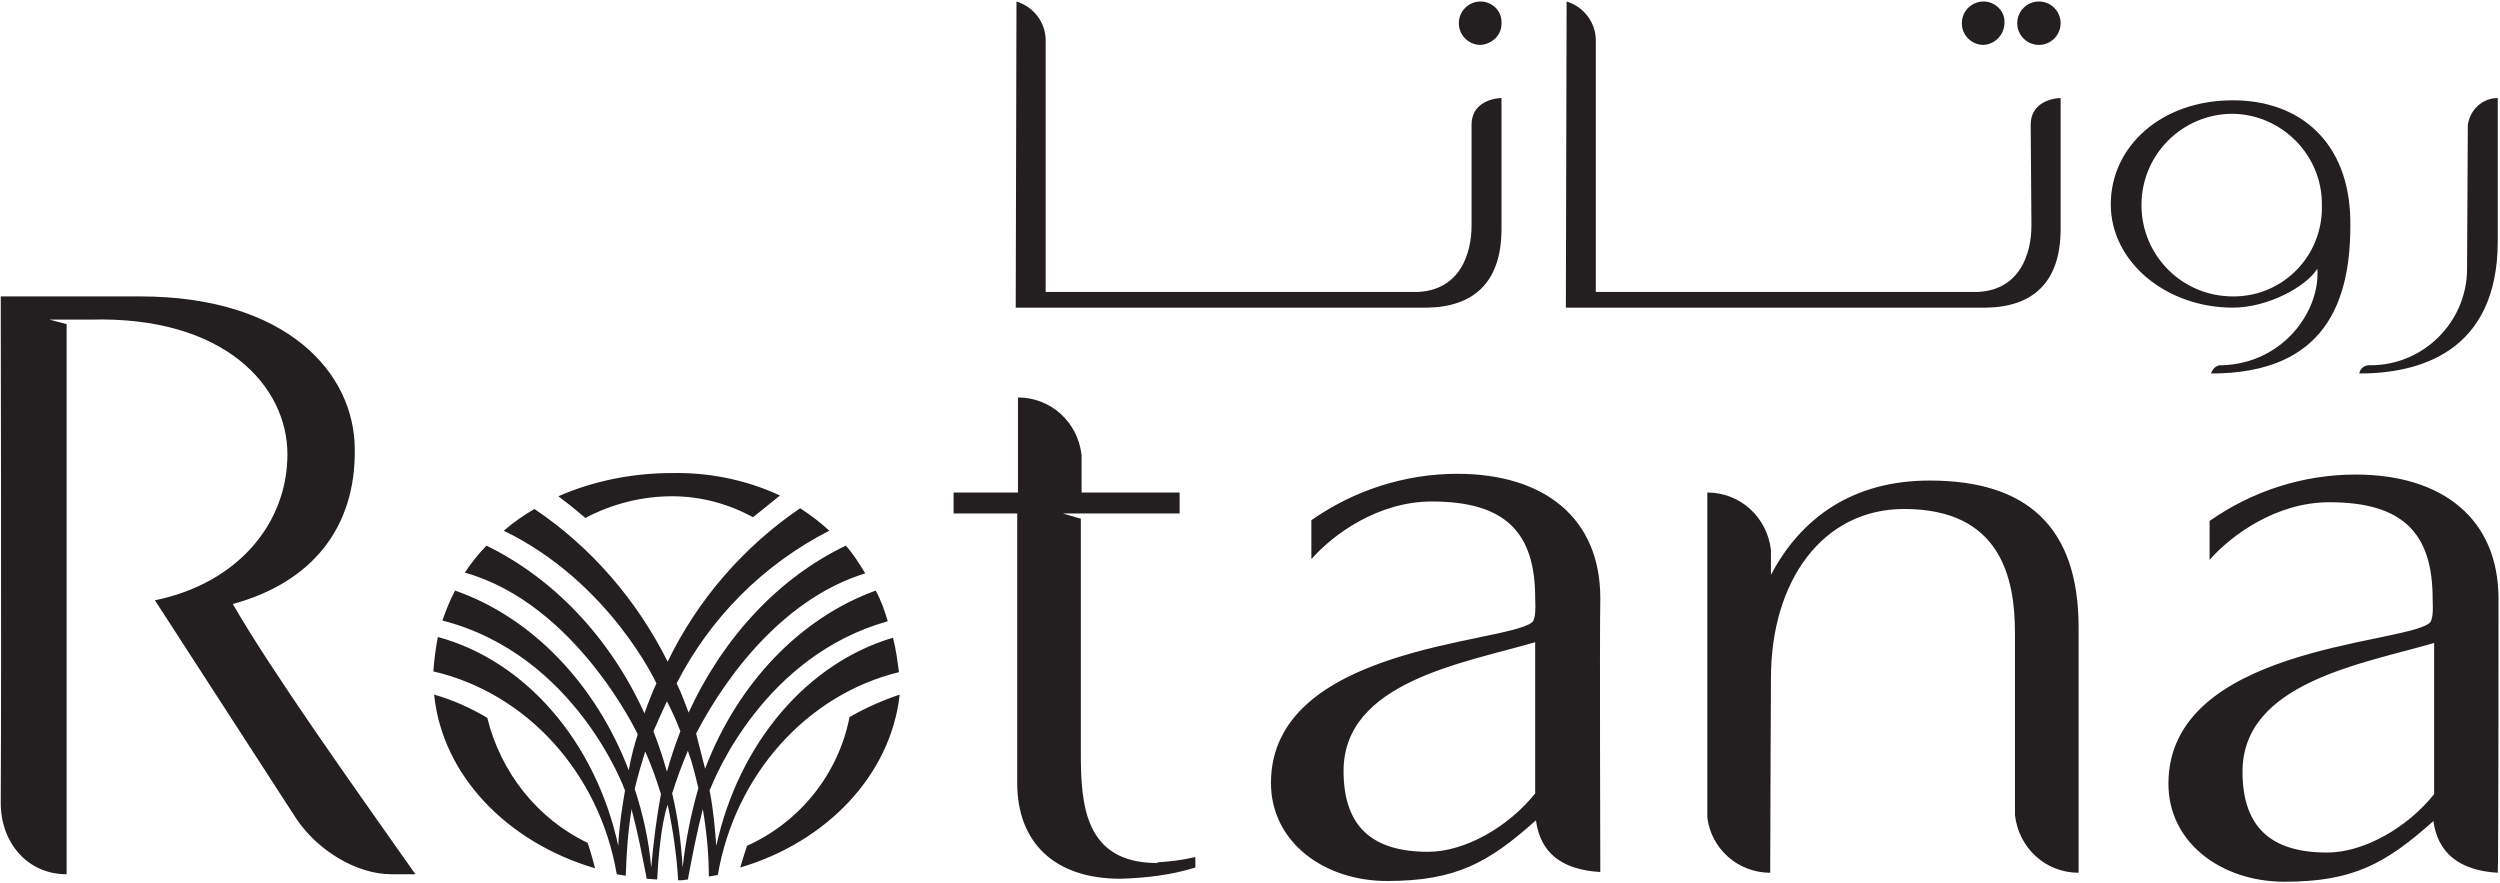 <?xml version="1.0" encoding="UTF-8"?> <svg xmlns="http://www.w3.org/2000/svg" xmlns:xlink="http://www.w3.org/1999/xlink" version="1.1" id="Layer_1" x="0px" y="0px" viewBox="0 0 334 118" style="enable-background:new 0 0 334 118;" xml:space="preserve"> <style type="text/css"> .st0{fill:#231F20;} </style> <g> <path class="st0" d="M213.8,79.9c0-10.7-7.5-16.6-19.1-16.6c-7,0-13.8,2.2-19.5,6.2v5.2c2.9-3.3,8.9-7.7,16.1-7.7 c9.9,0,13.8,4.2,13.8,12.9c0,0.7,0.2,2.9-0.5,3.3c-3.8,2.8-34.8,3.2-34.8,21.4c0,7.9,7.1,13.1,15.5,13.1c9.3,0,13.6-2.5,19.9-8.1 c0.6,4.4,3.5,6.6,8.6,6.9C213.8,116.4,213.7,84.3,213.8,79.9 M205.1,106c-3.6,4.5-9.4,7.8-14.3,7.8c-7.4,0-11.3-3.3-11.3-10.8 c0-11.9,16-14.4,25.6-17.2L205.1,106z M31.1,80.7c5.4,9.3,15.6,23.6,24.4,36.1h-3.2c-4.6,0-9.8-3.1-12.7-7.4 c-2.9-4.5-18.9-29.2-18.9-29.2c11.2-2.3,17.7-10.4,17.7-19.5s-8.4-18.5-26.3-18H6.6l2.3,0.6v73.5l0,0c-5.3,0-8.8-4.3-8.8-9.5v0l0,0 c0.1-18.9,0-67.7,0-67.7h18.6c19.6,0,28.7,10.2,28.7,20.5C47.5,70.5,41.7,77.8,31.1,80.7 M333.8,80c0-10.7-7.5-16.6-19.1-16.6 c-7,0-13.8,2.2-19.5,6.2v5.2c2.9-3.3,8.9-7.7,16-7.7c9.9,0,13.8,4.2,13.8,12.9c0,0.7,0.2,2.9-0.5,3.3c-3.8,2.8-34.8,3.2-34.8,21.4 c0,7.9,7.1,13.1,15.5,13.1c9.3,0,13.6-2.5,19.9-8.1c0.6,4.3,3.5,6.6,8.6,6.9C333.8,116.5,333.8,81.8,333.8,80 M325.2,106.1 c-3.6,4.5-9.4,7.8-14.3,7.8c-7.4,0-11.3-3.3-11.3-10.8c0-11.9,16-14.4,25.6-17.2V106.1z M257.8,64.2c12.9,0,19.9,6.1,19.9,19.6 c0,0,0,26.8,0,32.8l0,0c-4.4,0-8-3.3-8.5-7.7V84.6c0-7.4-1.9-16.6-14.8-16.6c-10.9,0-17.8,9.6-17.8,22.6c0,0-0.1,20-0.1,26l0,0 c-4.3,0-7.9-3.2-8.4-7.4c0,0,0-38.8,0-43.4l0,0c4.4,0,8,3.3,8.5,7.7v3.3C240.6,69.2,247.5,64.2,257.8,64.2 M154.7,115.2 c1.7-0.1,3.3-0.3,5-0.7v1.4c-3.2,1-6.6,1.4-10,1.5c-8.9,0-13.8-4.9-13.8-12.8v-36h-8.5v-2.8h8.6c0-4.4,0-8.7,0-12.7l0,0 c4.4,0,8,3.3,8.5,7.7v5h13.1v2.8H142l2.4,0.7v31.3c0,6.9,0.5,14.7,10.2,14.7 M65.1,95.9c-2.2-1.3-4.6-2.4-7.1-3.1 c1.1,10.9,9.9,19.8,21.5,23.2c-0.3-1.1-0.6-2.3-1-3.4C71.8,109.4,66.9,103.2,65.1,95.9L65.1,95.9z M113.5,95.8 c-1.5,7.6-6.6,14-13.7,17.2c-0.4,1.2-0.7,2.2-0.9,2.9c11.5-3.4,20.1-12.3,21.3-23.1C117.8,93.6,115.6,94.6,113.5,95.8L113.5,95.8z M89.8,66.3c3.8,0,7.5,1,10.8,2.8c1.6-1.3,2.9-2.3,3.6-2.9c-4.5-2.1-9.5-3.1-14.4-3c-5.2,0-10.4,1-15.2,3.1 c0.8,0.6,2.1,1.6,3.6,2.9C81.8,67.3,85.8,66.3,89.8,66.3L89.8,66.3z M120.1,89.8c-0.2-1.5-0.4-3.1-0.8-4.6 c-11.5,3.4-20.6,14.1-23.6,27.8c-0.2-2.5-0.4-4.9-0.9-7.4l0,0l0,0c0-0.1,0-0.1,0.1-0.2c0.7-1.8,7.3-17.8,23.7-22.4 c-0.4-1.4-0.9-2.8-1.6-4.1c-10.2,3.7-18.5,12.5-22.8,23.8c-0.4-1.6-0.8-3.1-1.2-4.7l0,0l0,0c4.7-9,12.5-18.3,22.6-21.4 c-0.8-1.3-1.6-2.6-2.6-3.7c-9,4.3-16.4,12.3-21,22.3c-0.5-1.3-1-2.7-1.6-3.9l0,0l0,0c4.5-8.8,11.6-15.9,20.4-20.4 c-1.2-1.1-2.5-2.1-3.9-3C99.4,73,93.2,80.1,89.2,88.4C85.1,80.2,79,73.1,71.4,68c-1.4,0.8-2.8,1.8-4.1,2.9 c14.2,6.9,20.4,20.4,20.4,20.4c-0.6,1.3-1.1,2.6-1.6,4c-4.6-10.1-12.1-18-21.1-22.4c-1.1,1.1-2.1,2.4-2.9,3.6 c14.9,4.2,23.1,21.6,23.1,21.6c-0.5,1.6-0.9,3.1-1.2,4.8c-4.4-11.5-12.9-20.4-23.2-24c-0.7,1.3-1.2,2.6-1.7,4 c17.9,4.6,24.4,22.7,24.4,22.7c-0.4,2.4-0.8,4.9-0.9,7.4c-3-13.8-12.3-24.7-24.1-27.9c-0.3,1.5-0.5,3.1-0.6,4.6 c12.5,2.9,22.2,13.6,24.5,27.1l1.2,0.2c0.1-3,0.3-6,0.8-9c0,0.1,0,0.1,0,0.2v0c0.8,3,1.4,6.1,2,9.2l1.4,0.1c0.1-2.3,0.5-7.4,1.4-10 c0.7,3.3,1.2,6.7,1.4,10.1h0.5l0,0l0.8-0.1c0.6-3.2,1.2-6.3,2-9.4c0.5,3,0.8,6,0.8,9l1.2-0.2C98.2,103.5,107.8,92.8,120.1,89.8 L120.1,89.8z M87,115.9c-0.3-3.6-1.1-7.1-2.2-10.5c0.4-1.7,0.9-3.4,1.4-5c0.8,1.8,1.5,3.7,2.1,5.7C87.7,109.3,87.3,112.6,87,115.9 L87,115.9z M87.3,97.7c0.6-1.4,1.2-2.7,1.8-4c0.7,1.3,1.3,2.7,1.8,4c-0.7,1.8-1.3,3.6-1.8,5.4C88.6,101.3,88,99.5,87.3,97.7 L87.3,97.7z M91.2,115.9c-0.2-3.3-0.6-6.6-1.4-9.9c0.6-1.9,1.3-3.8,2.1-5.7c0.6,1.6,1,3.3,1.4,5C92.3,108.8,91.6,112.3,91.2,115.9 L91.2,115.9z M314,29.3c-0.2-10.2-6.6-15.9-15.7-15.9c-9.6,0-16.3,6.2-16.3,13.9s7.4,13.8,16.3,13.8c4.7,0,9.8-2.8,11.3-5.2 c0.4,5.5-4.4,12.6-12.7,12.9c-0.7-0.1-1.3,0.4-1.5,1.1C310.6,49.9,314.2,40.4,314,29.3L314,29.3z M298.3,39.6 c-6.8,0-12.2-5.5-12.2-12.2c0-6.8,5.5-12.2,12.2-12.2l0,0c6.6,0.1,12,5.6,11.9,12.2c0.2,6.6-5,12.1-11.6,12.2 C298.6,39.6,298.5,39.6,298.3,39.6L298.3,39.6z M333.7,13.1c0,2,0,19.1,0,19.1c0,15-10.7,17.7-18.5,17.7c0.1-0.7,0.8-1.2,1.5-1.1 c7.1,0,12.9-5.8,12.9-12.9c0-0.2,0-0.3,0-0.5l0.1-18.7C330,14.6,331.7,13.1,333.7,13.1L333.7,13.1 M197.8,6c-1.6,0-2.9-1.3-2.9-2.9 c0-1.6,1.3-2.9,2.9-2.9c1.5,0,2.8,1.2,2.8,2.7c0,0,0,0.1,0,0.1C200.7,4.6,199.4,5.9,197.8,6C197.9,6,197.9,6,197.8,6 M272.4,6 c-1.6,0-2.9-1.3-2.9-2.9c0-1.6,1.3-2.9,2.9-2.9c1.6,0,2.9,1.3,2.9,2.9C275.3,4.7,274,6,272.4,6 M265,6c-1.6,0-2.9-1.3-2.9-2.9 c0-1.6,1.3-2.9,2.9-2.9c1.5,0,2.8,1.2,2.8,2.7c0,0,0,0.1,0,0.1C267.8,4.6,266.6,5.9,265,6C265,6,265,6,265,6 M271.3,16.7 c0-3.6,4-3.6,4-3.6v17.5c0,7.2-3.8,10.4-9.9,10.5h-56.2l0.1-40.9c2.3,0.7,3.9,2.8,3.9,5.2v33.6h51.1c5.5-0.3,7.1-5,7.1-8.9 L271.3,16.7 M196.6,16.7c0-3.6,4-3.6,4-3.6v17.5c0,7.2-3.8,10.4-9.9,10.5h-55l0.1-40.9c2.3,0.7,3.9,2.8,3.9,5.2v33.6h49.8 c5.5-0.3,7.1-5,7.1-8.9L196.6,16.7"></path> </g> </svg> 